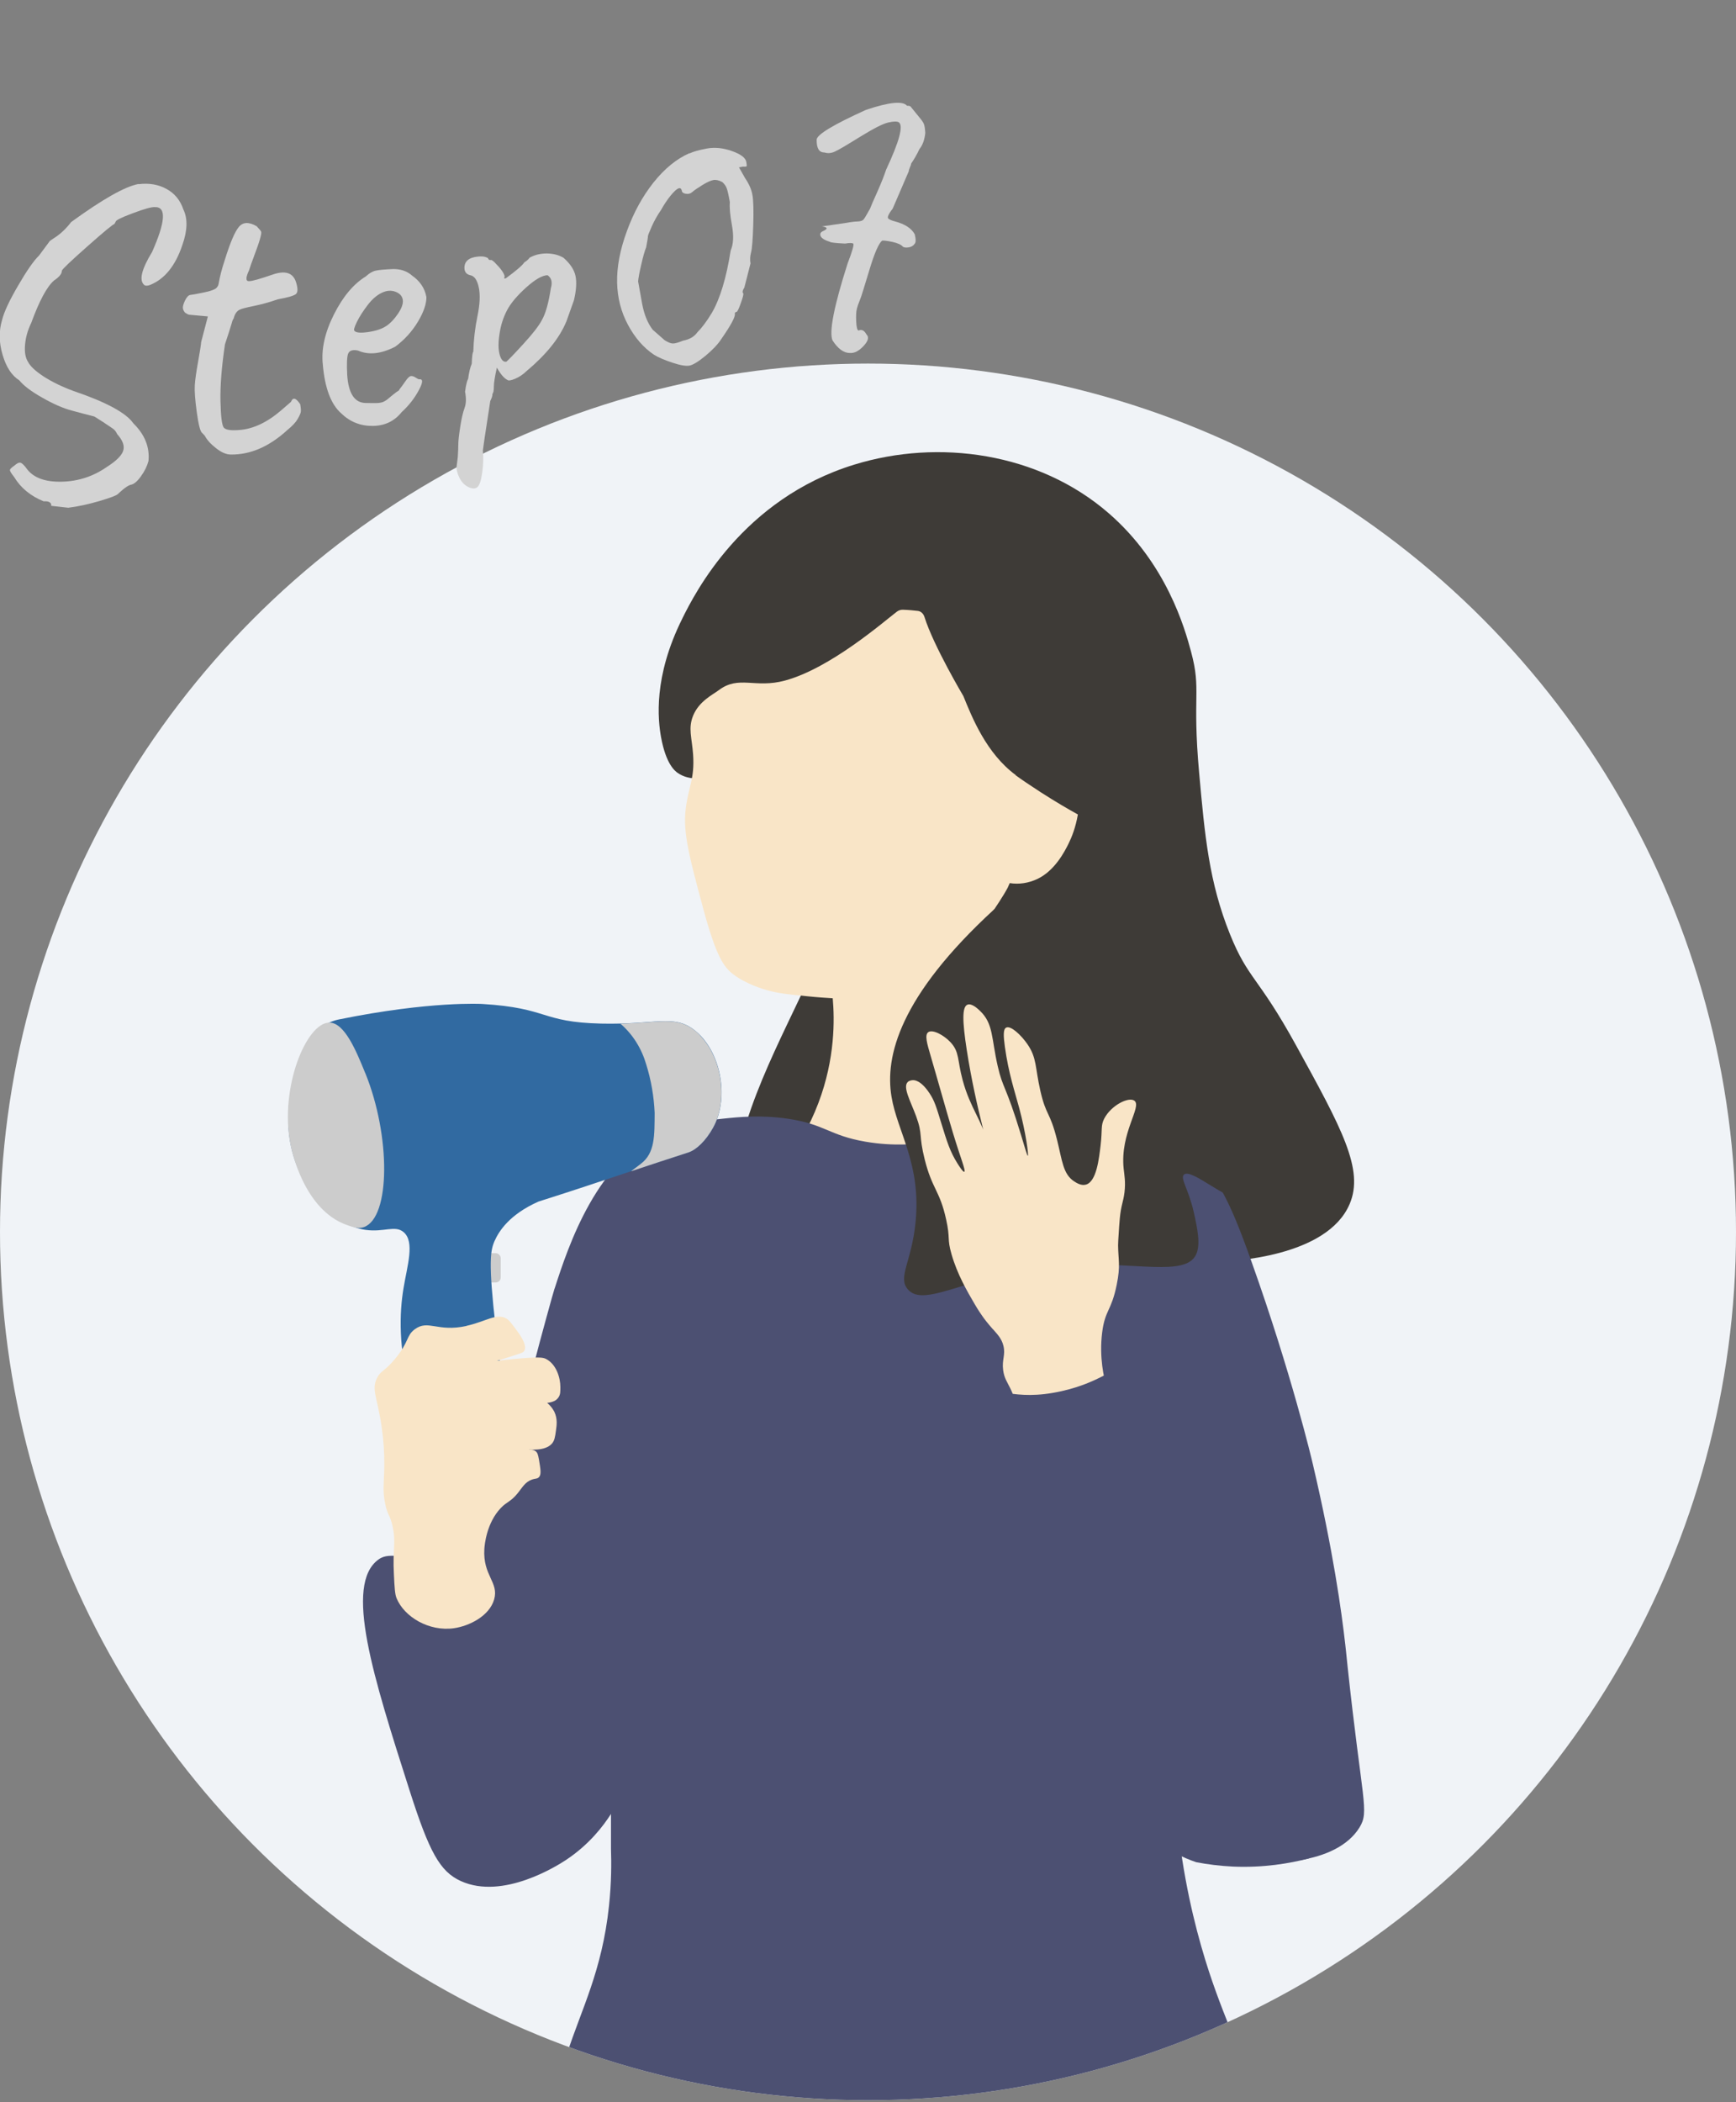 <?xml version="1.0" encoding="UTF-8"?><svg id="_レイヤー_2" xmlns="http://www.w3.org/2000/svg" xmlns:xlink="http://www.w3.org/1999/xlink" viewBox="0 0 190 230"><rect x="0" y="0" width="190" height="230" fill="#808080" stroke="none"/><defs><style>.cls-1{fill:#fff;}.cls-2{fill:#003775;opacity:.06;}.cls-3{clip-path:url(#clippath-1);}.cls-4{clip-path:url(#clippath);}.cls-5{fill:#d3d3d3;}.cls-6{fill:none;}.cls-7{fill:#ccc;}.cls-8{fill:#316aa1;}.cls-9{fill:#4c5072;}.cls-10{fill:#f9e5c7;}.cls-11{fill:#3e3b37;}</style><clipPath id="clippath"><rect class="cls-6" width="190" height="230"/></clipPath><clipPath id="clippath-1"><circle class="cls-6" cx="95" cy="134.78" r="95"/></clipPath></defs><g id="_レイヤー_1-2"><g class="cls-4"><g class="cls-3"><circle class="cls-1" cx="95" cy="134.78" r="95"/><circle class="cls-2" cx="95" cy="134.78" r="95"/><g><path class="cls-11" d="m74.69,67.65c-3.21,6.4-2.68,11.12-2.34,13.01.54,2.93,1.5,3.69,1.86,3.93,2.37,1.61,7.06-.14,11.83-4.53,0,0,0,0,0,0,.01.01,3.84,3.76,5.95,10.6,3.68,11.91-15.56,29.97-11.04,45.58,2.71,9.36,13.28,15.76,22.82,16.87,11.26,1.31,22.67-4.53,29.21-15.04,1.81-.06,12.25-.53,14.73-6.33,1.62-3.78-.87-8.3-5.85-17.35-4.2-7.64-5.23-7.2-7.24-12.17-2.3-5.71-2.76-10.78-3.38-17.69-.77-8.57.26-8.99-.88-13.22-.69-2.58-2.7-9.69-9.03-15.17-7.66-6.64-18.63-8.14-27.82-5.31-12.28,3.77-17.46,14.09-18.83,16.83Z"/><path class="cls-10" d="m111.16,84.82c.51.38,1.65,1.15,2.7,1.83,1.68,1.08,3.11,1.91,4.11,2.46-.24,1.41-.67,2.48-1.01,3.17-.42.85-1.5,2.98-3.43,3.89-.96.45-2,.61-3.02.45l-.21.48c-.45.87-1.47,2.37-1.47,2.37-.84,1.21-1.75,2.35-2.73,3.41-.36,3.17-.53,7.98.79,13.59.22.95.83,3.54,1.75,5.48,4,8.42,16.65,10.43,19.73,10.85-15.27-.64-30.55-1.28-45.82-1.92,1.74-1.55,5.01-4.88,7.02-10.2,1.85-4.88,1.77-9.17,1.57-11.46-.65-.04-1.61-.1-2.78-.22-2.13-.21-3.19-.32-4.39-.66-.39-.11-2.31-.66-3.73-1.75-1.02-.79-1.86-1.92-3.29-7.24-1.48-5.49-2.21-8.23-1.91-10.78.3-2.52,1-3.34.82-5.99-.13-1.88-.57-2.88,0-4.28.65-1.59,2.16-2.3,2.81-2.79,2.2-1.66,3.95-.16,7.24-1.05,4.96-1.34,10.76-6.4,12.24-7.53.2-.15.43-.23.67-.22.62.02,1.23.08,1.64.13.33.04.6.29.72.66.99,3.16,4.26,8.66,4.26,8.66.96,2.37,2.53,6.28,5.73,8.64Z"/><path class="cls-9" d="m60.7,140.98c1.49-4.6,4.64-14.32,12.15-17.32,2.08-.83,4.3-1.06,6.3-1.27,1.7-.18,4.11-.42,7.02,0,4.11.59,4.54,1.83,8.55,2.52,3.14.54,5.65.26,7.39.05,5.31-.63,5.81-2.17,10.58-2.58,3.05-.26,5.42.15,7.91.58,2.64.46,6.01,1.06,8.64,2.57,3.68,2.12,5.31,5.71,7.74,12.52,4.36,12.22,6.6,21.67,6.7,22.11,2.24,9.54,3.15,16.16,3.56,19.8.1.85.06.58.24,2.28,1.6,14.95,2.41,15.9,1.32,17.69-2.52,4.1-10.12,4.42-14.84,3.25-2.11-.52-3.76-1.38-4.9-2.08.8,6.31,2.16,11.24,3.25,14.58,2.01,6.12,3.98,9.52,6.07,17.11.94,3.4,1.51,6.26,1.85,8.19H59.55c.03-7.09,1.29-12.5,2.49-16.23,1.62-5.01,3.85-9.11,4.61-16.2.28-2.6.27-4.78.22-6.25v-3.84c-.84,1.32-2.39,3.36-4.93,5.04-.88.58-6.88,4.41-11.51,2.3-2.28-1.04-3.44-3.15-5.59-9.87-3.98-12.44-7.23-22.58-3.4-25.32,1.36-.97,2.86.32,6.07-.95,2.16-.86,3.51-2.19,4.24-2.92,3.83-3.85,4.15-8.4,8.03-22.51.52-1.9.79-2.85.92-3.27Z"/><g><rect class="cls-7" x="53.14" y="137.11" width="1.66" height="3.2" rx=".53" ry=".53"/><path class="cls-8" d="m44.97,152.49c-1.4-5-1.25-8.85-.81-11.53.41-2.5,1.26-5.08.02-6.15-.94-.8-2.15.03-4.16-.25-3.13-.44-5.15-3.17-6.04-4.38-4.09-5.53-1.88-12.25-1.52-13.34.46-1.39,1.33-3.93,3.57-4.96.48-.22.89-.31,1.09-.35,10-2.03,15.65-1.69,15.65-1.69,7.34.45,6.36,1.99,13.01,2.15,5.92.14,7.91-1.05,10.18.68,2.88,2.19,3.94,7.34,2.1,10.69-.79,1.44-1.84,2.44-2.72,2.72-6.31,2.03-9.78,3.28-16.4,5.38-3.2,1.42-4.34,3.26-4.8,4.29-.47,1.05-.71,2.31.11,9.5.21,1.86.42,3.42.57,4.52-3.28.9-6.56,1.81-9.84,2.71Z"/><path class="cls-7" d="m76.61,113.26c-.21-.21-.42-.41-.65-.58-1.97-1.5-3.74-.8-8.06-.68,1.38,1.18,2.33,2.75,2.83,4.47.54,1.73.84,3.5.92,5.29-.02,2.48.05,4.38-1.51,5.57l-1.08.82c1.9-.63,3.88-1.29,6.27-2.06.88-.28,1.93-1.29,2.72-2.72,0,0,0,0,0,0,1.69-3.08.93-7.68-1.45-10.1Z"/><path class="cls-7" d="m39.99,117.43c2.78,6.86,2.75,15.77-.15,16.82-.62.22-1.18.02-1.89-.23-4.73-1.67-6.07-8.31-6.18-8.89-1.16-6.16,1.75-13.2,4.25-13.25,1.7-.03,2.99,3.16,3.96,5.54Z"/></g><path class="cls-10" d="m51.06,145.07c-3.19.7-4.18-.73-5.66.36-.96.71-.59,1.35-2.16,3.24-1.2,1.44-1.58,1.27-1.99,2.12-.61,1.25.04,2.09.5,5.19.24,1.62.32,2.9.31,4.37-.02,1.89-.22,2.67.1,4.2.28,1.31.51,1.13.8,2.41.41,1.82,0,2.46.15,5.26.07,1.46.11,2.19.29,2.63.84,2.06,3.57,3.68,6.29,3.29,1.66-.24,3.86-1.32,4.39-3.14.55-1.89-1.25-2.6-1.07-5.53.03-.49.25-2.84,1.79-4.47.68-.72,1.07-.66,1.86-1.63.51-.63.8-1.21,1.53-1.48.42-.15.6-.07.8-.28.27-.29.18-.83,0-1.9-.1-.57-.17-.78-.36-.93-.31-.24-.75-.15-.75-.18,0-.05,1.75.22,2.52-.65.29-.33.35-.71.45-1.45.08-.55.18-1.27-.17-2.02,0,0-.28-.59-.8-.99-1.75-1.36-6.01.5-5.96.71.02.09.82-.27,3.2-.49,2.32-.22,3.52-.05,4.02-.85.2-.31.19-.62.19-1.11,0-1-.43-2.47-1.55-3.06-.3-.16-.63-.24-2.67-.08-1.13.09-2.07.2-2.73.28.62-.19,1.36-.42,2.18-.69.57-.18.72-.24.82-.41.38-.64-.54-1.86-1-2.47-.43-.57-.64-.86-.91-1.03-1.1-.69-2.31.31-4.43.77Z"/><path class="cls-11" d="m108.83,99.47c-10.41,9.55-11.98,16.14-11.26,20.5.63,3.87,3.29,7.38,2.63,13.81-.44,4.28-1.94,5.92-.88,7.24,1.91,2.38,7.41-2.13,17.98-2.63,7.03-.33,12.4,1.29,13.59-1.1.55-1.1.15-2.93-.22-4.6-.57-2.57-1.52-3.75-1.1-4.17.81-.79,4.9,3.07,5.89,2.29,1.05-.83-2.15-6.37-3.91-9.75-2.46-4.7-5.59-11.78-7.89-21.49"/><path class="cls-10" d="m108.66,145.42c-.58-.66-.93-1.11-1.18-1.48-.11-.16-.41-.58-.81-1.27-.82-1.4-1.9-3.25-2.53-5.45-.51-1.78-.11-1.64-.59-3.81-.7-3.18-1.52-3.28-2.34-6.54-.69-2.74-.19-2.67-.93-4.71-.6-1.64-1.5-3.2-.94-3.77.18-.18.44-.2.55-.21.17-.01.89-.02,1.86,1.46.53.81.71,1.41,1.27,3.24.62,2.02.96,3.12,1.76,4.39.18.29.62.99.76.93.19-.09-.42-1.52-1.26-4.31-.84-2.79-1.61-5.6-2.43-8.39-.39-1.33-.66-2.25-.27-2.56.46-.36,1.69.28,2.45,1.09,1,1.07.73,1.93,1.33,4.15.83,3.08,2.16,4.46,2.76,6.97.04.19.43,1.85.43,1.85,0,0-1.74-5.68-2.74-12.11-.49-3.17-.52-4.72.07-4.97.46-.19,1.13.44,1.36.66,1.5,1.41,1.25,3,1.96,6.08.57,2.49.87,2,2.54,7.49.41,1.35.68,2.32.75,2.3.11-.03-.21-2.5-.94-5.22-.49-1.83-1.16-3.76-1.57-6.7-.16-1.18-.2-1.93.14-2.1.5-.26,1.65.82,2.34,1.83,1.02,1.49.82,2.49,1.39,5.03.65,2.87,1.04,2.23,1.84,5.42.57,2.28.65,3.77,1.9,4.56.25.16.77.49,1.28.33,1.13-.34,1.41-2.78,1.59-4.33.2-1.75,0-2.09.38-2.86.76-1.49,2.71-2.45,3.32-1.98.85.66-1.59,3.5-1.18,7.43.07.67.23,1.44.09,2.6-.13,1.06-.37,1.36-.51,2.82-.05.53-.1,1.27-.12,1.63-.04.66-.07.99-.07,1.34.02,1.63.28,2.21-.15,4.31-.59,2.91-1.27,2.72-1.59,5.2-.36,2.82.25,5.14.4,5.67.84,3.03,2.18,3.88,1.99,6.15-.11,1.28-.66,2.3-1.08,2.94-3.04.48-6.07.95-9.11,1.43-.79-1.77-1.15-3.25-1.32-4.28-.47-2.73.05-3.77-.93-5.76-.33-.68-.68-1.14-.79-2.01-.15-1.15.28-1.66.03-2.66-.19-.78-.64-1.24-1.16-1.83Z"/><path class="cls-9" d="m143.24,203.33c-2.12.55-4.95,1.03-8.27.89-1.49-.07-2.85-.25-4.05-.48-.56-.19-1.54-.56-2.67-1.18-4.79-2.64-7.07-7.06-8.1-9.14-7.19-14.44-18.51-37.15-12.94-40.78,1.84-1.2,3.52.79,8.99-.44,4.87-1.09,5.95-3.22,8.05-2.48,1.63.57,2.6,2.43,4.77,11.69,1.02,4.35,1.77,8.06,2.3,10.85"/></g></g><g><path class="cls-5" d="m15.18,20.15c1.13-.14,2.15.03,3.04.52.9.49,1.51,1.24,1.85,2.25.49,1.01.45,2.31-.12,3.91-.75,2.24-1.92,3.69-3.51,4.34-.29.11-.5.12-.64.02-.61-.5-.32-1.71.85-3.63,1.47-3.32,1.57-4.95.3-4.9-.34-.03-1.15.19-2.42.67-1.27.47-1.89.79-1.87.93l-.14.25c-.12,0-1.1.8-2.94,2.43-1.84,1.63-2.78,2.52-2.81,2.68,0,.34-.29.69-.86,1.07-.79.69-1.62,2.25-2.5,4.66-.38.77-.6,1.57-.67,2.38-.07.82.05,1.45.34,1.88.24.47.81,1,1.71,1.59.9.58,1.99,1.11,3.26,1.58,3.57,1.21,5.75,2.39,6.54,3.53,1.26,1.24,1.81,2.61,1.66,4.14-.15.54-.42,1.11-.84,1.68-.41.58-.8.88-1.16.92-.26.11-.51.27-.76.48s-.45.39-.61.54c-.16.15-.83.4-2.04.76-1.2.35-2.32.59-3.37.72l-1.87-.21c.03-.16-.02-.29-.16-.38-.14-.1-.36-.13-.66-.11-1.45-.59-2.52-1.48-3.23-2.66-.32-.4-.47-.65-.46-.76,0-.11.16-.27.46-.47.29-.26.52-.38.7-.33.17.04.43.3.75.75.75.93,2.02,1.37,3.81,1.32,1.79-.05,3.42-.59,4.88-1.61,1.01-.64,1.61-1.23,1.79-1.76.18-.54-.04-1.14-.65-1.83-.15-.31-.32-.52-.53-.64-.63-.44-1.29-.87-1.97-1.29-.7-.18-1.53-.39-2.47-.65-.95-.25-2.02-.72-3.23-1.41-1.21-.68-2.04-1.31-2.52-1.9-.83-.52-1.44-1.46-1.83-2.8-.4-1.35-.41-2.62-.05-3.81.21-.86.79-2.11,1.75-3.75.95-1.64,1.71-2.73,2.29-3.29l1.18-1.59s.17-.14.45-.31c.68-.43,1.31-1.01,1.88-1.76,3.45-2.51,5.91-3.9,7.38-4.17Z"/><path class="cls-5" d="m20.32,34.27c-.17-.15-.26-.33-.3-.52-.03-.19.04-.48.23-.87.19-.38.38-.59.58-.61.19-.02.64-.1,1.33-.24.69-.14,1.15-.28,1.37-.41.22-.13.35-.32.4-.58.13-.79.36-1.65.67-2.59.58-1.87,1.09-3.08,1.54-3.62s1.1-.57,1.95-.08c.3.31.47.52.5.62.03.1-.02.38-.15.83-.13.45-.34,1.04-.62,1.78-.28.74-.46,1.27-.56,1.59-.38.8-.38,1.2-.01,1.19.37,0,1.23-.25,2.59-.72s2.21-.21,2.55.8c.22.69.22,1.13.01,1.32-.21.19-.88.39-2,.59-.92.32-1.8.56-2.63.73-.84.17-1.34.3-1.51.39-.34.15-.57.48-.69.99-.08.07-.15.26-.22.54-.11.39-.36,1.15-.73,2.28-.37,2.51-.53,4.59-.49,6.24.04,1.65.16,2.61.36,2.86.2.25.75.34,1.65.27,1.54-.1,3.08-.82,4.64-2.16l1.07-.93c.21-.53.55-.43,1.01.27.06.33.08.58.07.77-.01.18-.13.46-.35.84-.22.38-.6.78-1.13,1.21-1.99,1.82-4.05,2.71-6.19,2.68-.49,0-1.03-.23-1.61-.69-.59-.46-1-.91-1.23-1.36l-.29-.31c-.2-.12-.4-.86-.59-2.25-.19-1.38-.26-2.38-.22-2.98s.16-1.45.36-2.56c.2-1.1.31-1.82.34-2.17l.73-2.79-1.86-.17c-.21,0-.4-.06-.57-.22Z"/><path class="cls-5" d="m43.46,42.86c.06-.06.11-.09.12-.09.01,0,.04-.02.08-.06s.06-.07.05-.1c.17-.21.39-.5.64-.87.25-.37.45-.56.6-.59.15-.03.32.02.51.14.19.12.31.19.38.21.47-.08.48.31,0,1.19-.47.88-1.09,1.68-1.88,2.4-.8,1-1.86,1.5-3.18,1.51-1.32.01-2.47-.44-3.43-1.37-1.12-.98-1.8-2.77-2.02-5.35-.18-1.67.22-3.49,1.21-5.46s2.15-3.35,3.5-4.18c.37-.34.72-.55,1.08-.63.35-.08.96-.13,1.82-.17.86-.03,1.58.2,2.16.71.87.61,1.4,1.39,1.57,2.37,0,.73-.3,1.63-.93,2.68s-1.46,1.97-2.48,2.73c-1.56.8-2.92.94-4.09.42-.57-.11-.92,0-1.06.33-.14.33-.17,1.1-.11,2.31.13,2.08.82,3.11,2.07,3.1.12,0,.31.01.55.01.24,0,.4,0,.48,0s.21,0,.38-.02.33-.05.44-.1c.23-.1.44-.24.63-.41.2-.17.35-.3.46-.38.21-.16.35-.27.42-.33Zm-1.23-7.16c.46-.3.91-.76,1.33-1.38.42-.62.59-1.14.52-1.54s-.34-.69-.8-.86c-.46-.18-.96-.14-1.49.11-.53.25-1.05.69-1.54,1.33s-.89,1.25-1.18,1.84c-.29.59-.38.92-.28.99.16.21.66.26,1.49.14.83-.12,1.48-.33,1.94-.63Z"/><path class="cls-5" d="m53.41,28.23c.03.15.12.22.27.23.05-.07.2,0,.45.24.67.67,1.04,1.18,1.1,1.54-.04.13-.05.2-.05.22,0,.01.06.01.18-.01,1.16-.85,1.83-1.43,2.02-1.74.27-.17.47-.34.59-.52.55-.31,1.18-.46,1.88-.46.7.01,1.31.17,1.82.47.72.63,1.16,1.29,1.31,1.96.15.67.1,1.57-.16,2.68l-.82,2.3c-.76,1.85-2.22,3.66-4.36,5.45-.39.38-.81.66-1.26.85-.45.19-.74.23-.84.13-.37-.18-.75-.62-1.16-1.35-.22.99-.33,1.68-.33,2.1,0,.41-.05.67-.16.78.03.15-.05.41-.23.77-.54,3.45-.8,5.25-.81,5.4.07.75.05,1.55-.07,2.41-.12.86-.29,1.39-.51,1.6-.22.21-.55.21-.98.02-.43-.2-.77-.54-1.01-1.03-.24-.49-.34-.92-.3-1.27.04-.36.08-.68.12-.96.04-.62.06-1.1.06-1.45,0-.35.07-.98.21-1.89.14-.91.3-1.59.47-2.05.18-.46.2-1.06.06-1.79.09-.69.2-1.17.34-1.43.09-.69.22-1.23.39-1.63.03-.83.09-1.27.17-1.31.04-1.32.19-2.62.46-3.92.27-1.3.31-2.34.14-3.13-.17-.79-.47-1.23-.9-1.32-.43-.09-.65-.35-.67-.77-.02-.76.49-1.19,1.51-1.28.33-.03.58-.01.76.04.18.06.27.1.28.13Zm6.9,3.23c.16-.61.04-1.06-.38-1.35-.58.01-1.36.46-2.34,1.34-.98.88-1.68,1.71-2.09,2.48-.41.78-.69,1.64-.83,2.6-.15.96-.14,1.72.02,2.28.16.57.41.82.73.76.24-.2.87-.85,1.88-1.96,1.02-1.11,1.68-1.97,2-2.58.42-.72.75-1.9,1-3.57Z"/><path class="cls-5" d="m75.48,16.78c.39-.19,1.02-.37,1.89-.53.87-.16,1.79-.06,2.75.28.96.34,1.48.74,1.56,1.18.05.27.06.42.04.47-.02.05-.16.07-.4.05l-.44.08.68,1.2c.41.6.68,1.2.79,1.82.11.62.14,1.72.09,3.3-.05,1.58-.13,2.58-.24,2.99s-.13.82-.06,1.2l-.67,2.63c-.21.34-.25.56-.11.66.02.12-.07.48-.29,1.08-.21.6-.36.91-.45.93-.15.03-.21.1-.19.22.06.32-.44,1.25-1.51,2.79-.36.55-.93,1.15-1.71,1.8-.78.64-1.37,1-1.75,1.07-.38.07-1-.03-1.84-.31-.84-.28-1.52-.56-2.03-.87-1.15-.77-2.1-1.86-2.86-3.28-.76-1.42-1.16-2.97-1.19-4.66-.03-1.69.32-3.55,1.07-5.59.74-2.04,1.72-3.82,2.92-5.33,1.21-1.51,2.51-2.58,3.93-3.2Zm3.59,3.15c-.37-.21-.71-.28-1-.23s-.7.24-1.22.56c-.52.32-.88.57-1.08.75-.2.17-.43.24-.7.19-.27-.04-.41-.14-.44-.29-.1-.56-.51-.39-1.24.5-.37.46-.72.98-1.04,1.56-.39.56-.73,1.16-1.02,1.81-.29.65-.43,1.01-.42,1.08.01.07-.05.47-.19,1.2-.15.36-.33.98-.53,1.86-.21.88-.32,1.5-.35,1.87l.43,2.39c.22,1.21.61,2.18,1.17,2.9l1.3,1.14c.38.24.68.36.91.36.23,0,.6-.1,1.11-.31.71-.13,1.23-.44,1.57-.92.49-.49,1.02-1.19,1.58-2.12.91-1.57,1.59-3.84,2.06-6.82.3-.69.35-1.61.14-2.75-.21-1.14-.28-1.98-.23-2.54-.14-.8-.26-1.31-.35-1.54-.09-.23-.24-.44-.46-.65Z"/><path class="cls-5" d="m89.96,24.77l2.63-.38c.53-.1.96-.15,1.27-.16.32-.01.53-.08.65-.21.11-.13.35-.53.72-1.2.08-.23.34-.84.79-1.83.44-1,.76-1.8.96-2.42,1.45-3.1,1.92-4.83,1.39-5.19-.2-.12-.6-.11-1.18.03-.59.14-1.6.66-3.06,1.56-1.45.9-2.38,1.45-2.77,1.62-.4.18-.77.21-1.13.09-.58.01-.86-.45-.85-1.4.02-.55,1.82-1.64,5.4-3.26,2.53-.85,4.03-1,4.49-.45.24-.01.39.04.44.15.32.4.61.76.88,1.08.27.32.45.57.52.75.08.18.13.52.16,1-.08.75-.29,1.33-.64,1.76-.26.57-.57,1.09-.9,1.58-.01.09-.06.24-.15.44-.09.2-.12.33-.11.39l-1.77,4.11c-.47.6-.62.97-.47,1.09.16.12.38.22.67.29,1.12.29,1.86.76,2.22,1.43.14.58.12.94-.04,1.06-.14.21-.37.33-.67.37-.3.04-.5,0-.61-.09-.16-.21-.54-.38-1.12-.51-.59-.12-.97-.17-1.14-.14-.37.31-.83,1.36-1.37,3.15-.54,1.79-.85,2.78-.91,2.95-.06.18-.14.38-.23.61-.1.23-.18.48-.25.75-.07.27-.1.73-.07,1.39.03.65.12.98.27.98.34-.15.62,0,.86.44.29.28.19.7-.32,1.25-.51.55-1.01.81-1.51.77-.67,0-1.3-.46-1.9-1.39-.38-.93.17-3.75,1.67-8.44.52-1.34.72-2.06.6-2.14-.12-.08-.42-.08-.89,0-1.05-.05-1.61-.12-1.68-.2-.74-.23-1.08-.52-1.03-.87.04-.13.13-.22.27-.28.59-.26.56-.44-.1-.53Zm0,0s-.07-.03-.1-.03c.03,0,.06,0,.1.03Z"/></g></g></g></svg>